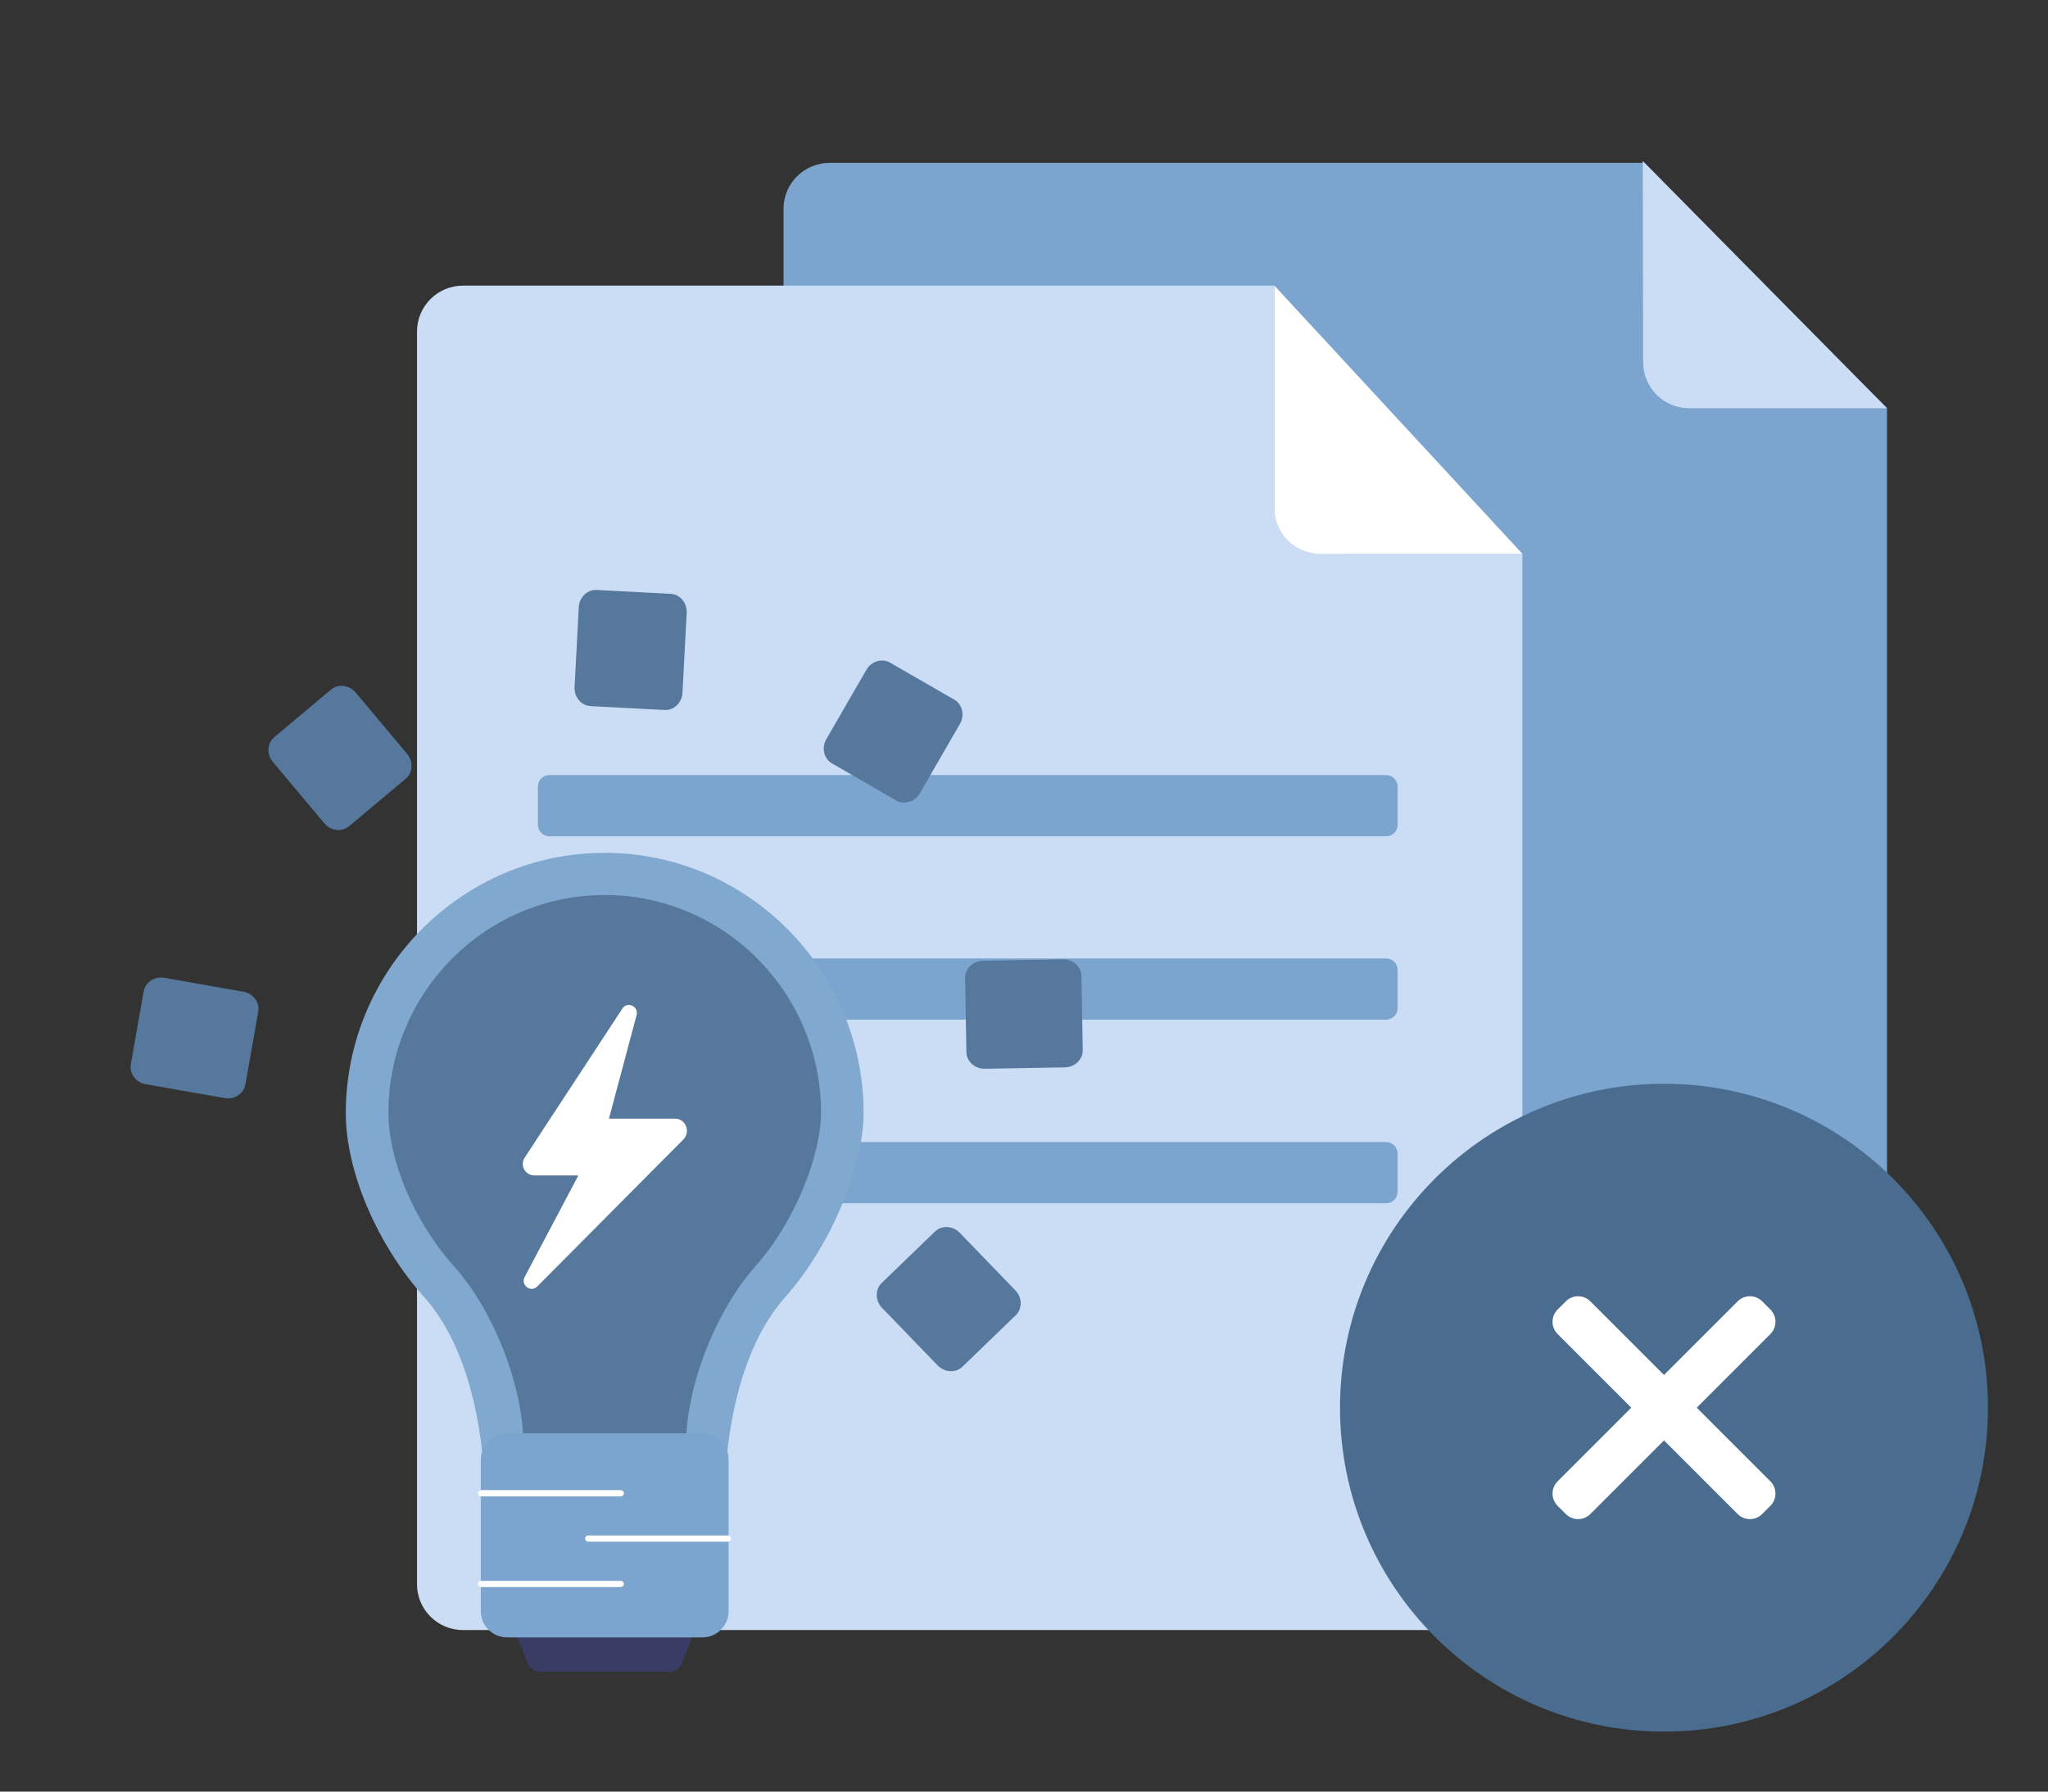 <svg width="160" height="140" viewBox="0 0 160 140" fill="none" xmlns="http://www.w3.org/2000/svg">
<rect x="0" y="0" width="160" height="140" fill="#333333" stroke="none"/>
<path d="M128.342 12.728H64.812C62.825 12.728 61.214 14.333 61.214 16.314V114.201C61.214 116.182 62.825 117.787 64.812 117.787H143.824C145.811 117.787 147.422 116.182 147.422 114.201V31.892L128.342 12.728Z" fill="#7BA5CF"/>
<path d="M128.342 12.578L128.372 28.313C128.372 30.294 129.983 31.9 131.97 31.9H147.422" fill="#CADDF5"/>
<path d="M99.561 22.319H36.176C34.189 22.319 32.578 23.925 32.578 25.906V123.792C32.578 125.773 34.189 127.379 36.176 127.379H115.338C117.325 127.379 118.936 125.773 118.936 123.792V43.276H105.108C103.122 43.276 99.561 41.671 99.561 39.689V22.319Z" fill="#CADDF5"/>
<path d="M108.293 60.566H42.918C42.423 60.566 42.022 60.968 42.022 61.462V64.453C42.022 64.948 42.423 65.349 42.918 65.349H108.293C108.788 65.349 109.189 64.948 109.189 64.453V61.462C109.189 60.968 108.788 60.566 108.293 60.566Z" fill="#7BA5CF"/>
<path d="M108.293 74.897H42.918C42.423 74.897 42.022 75.298 42.022 75.793V78.783C42.022 79.278 42.423 79.679 42.918 79.679H108.293C108.788 79.679 109.189 79.278 109.189 78.783V75.793C109.189 75.298 108.788 74.897 108.293 74.897Z" fill="#7BA5CF"/>
<path d="M108.293 89.243H42.918C42.423 89.243 42.022 89.644 42.022 90.139V93.13C42.022 93.624 42.423 94.026 42.918 94.026H108.293C108.788 94.026 109.189 93.624 109.189 93.13V90.139C109.189 89.644 108.788 89.243 108.293 89.243Z" fill="#7BA5CF"/>
<path d="M99.561 22.319V39.689C99.561 41.67 101.172 43.276 103.159 43.276H118.936" fill="white"/>
<path fill-rule="evenodd" clip-rule="evenodd" d="M130 84.688C116.02 84.688 104.688 96.02 104.688 110C104.688 123.98 116.02 135.313 130 135.313C143.98 135.313 155.312 123.98 155.312 110C155.312 96.02 143.98 84.688 130 84.688Z" fill="#4A6D8F"/>
<path fill-rule="evenodd" clip-rule="evenodd" d="M138.31 117.671L137.671 118.31C137.141 118.84 136.283 118.84 135.753 118.31L121.69 104.247C121.16 103.717 121.16 102.859 121.69 102.329L122.329 101.69C122.859 101.16 123.717 101.16 124.247 101.69L138.31 115.753C138.84 116.283 138.84 117.141 138.31 117.671Z" fill="white"/>
<path fill-rule="evenodd" clip-rule="evenodd" d="M121.69 117.671L122.329 118.31C122.859 118.84 123.717 118.84 124.247 118.31L138.31 104.247C138.84 103.717 138.84 102.859 138.31 102.329L137.671 101.69C137.141 101.16 136.283 101.16 135.753 101.69L121.69 115.753C121.16 116.283 121.16 117.141 121.69 117.671Z" fill="white"/>
<path fill-rule="evenodd" clip-rule="evenodd" d="M79.358 102.775L75.194 106.797C74.669 107.303 73.796 107.26 73.255 106.699L68.909 102.199C68.368 101.639 68.355 100.765 68.88 100.258L73.043 96.237C73.569 95.73 74.441 95.774 74.982 96.335L79.328 100.835C79.869 101.395 79.882 102.269 79.358 102.775Z" fill="#55789C"/>
<path fill-rule="evenodd" clip-rule="evenodd" d="M84.488 76.268L84.589 82.056C84.602 82.785 83.975 83.393 83.196 83.407L76.941 83.516C76.162 83.53 75.514 82.944 75.501 82.214L75.4 76.427C75.388 75.697 76.015 75.089 76.794 75.075L83.049 74.966C83.828 74.952 84.475 75.538 84.488 76.268Z" fill="#55789C"/>
<path fill-rule="evenodd" clip-rule="evenodd" d="M69.54 51.781L74.554 54.675C75.186 55.04 75.384 55.891 74.994 56.566L71.866 61.983C71.477 62.658 70.641 62.912 70.009 62.547L64.996 59.653C64.364 59.288 64.166 58.437 64.555 57.762L67.683 52.345C68.073 51.67 68.909 51.416 69.54 51.781Z" fill="#55789C"/>
<path fill-rule="evenodd" clip-rule="evenodd" d="M46.616 46.101L52.397 46.404C53.125 46.442 53.688 47.11 53.648 47.888L53.32 54.135C53.279 54.913 52.65 55.519 51.921 55.481L46.14 55.178C45.412 55.14 44.849 54.472 44.889 53.693L45.217 47.446C45.258 46.668 45.887 46.063 46.616 46.101Z" fill="#55789C"/>
<path fill-rule="evenodd" clip-rule="evenodd" d="M21.426 57.606L25.86 53.885C26.419 53.416 27.286 53.521 27.787 54.117L31.808 58.91C32.309 59.507 32.262 60.379 31.703 60.848L27.268 64.569C26.709 65.038 25.842 64.933 25.341 64.336L21.32 59.544C20.819 58.947 20.867 58.075 21.426 57.606Z" fill="#55789C"/>
<path fill-rule="evenodd" clip-rule="evenodd" d="M10.22 83.169L11.225 77.468C11.351 76.75 12.083 76.272 12.85 76.408L19.011 77.494C19.778 77.629 20.303 78.328 20.176 79.047L19.171 84.747C19.044 85.466 18.312 85.943 17.545 85.808L11.384 84.722C10.617 84.586 10.093 83.888 10.22 83.169Z" fill="#55789C"/>
<path d="M67.47 86.991C67.47 75.806 58.414 66.644 47.243 66.644C36.072 66.644 27.015 75.806 27.015 86.991C27.015 91.418 29.363 97.137 33.131 101.352C36.868 105.53 37.933 112.563 37.933 118.171L37.933 120.37L56.554 120.37L56.554 118.189C56.554 112.581 57.618 105.562 61.336 101.371C65.117 97.112 67.47 90.885 67.47 86.991Z" fill="#81A8CF"/>
<path d="M64.141 86.936C64.141 77.594 56.578 69.939 47.243 69.939C37.908 69.939 30.347 77.593 30.347 86.936C30.347 90.638 32.307 95.412 35.456 98.934C38.577 102.424 40.895 108.299 40.895 112.984L40.895 114.819L53.592 114.819L53.592 113C53.592 108.314 55.91 102.45 59.016 98.949C62.175 95.392 64.141 90.191 64.141 86.937L64.141 86.936Z" fill="#55789C"/>
<path d="M52.377 130.63L42.109 130.63C41.751 130.63 41.423 130.396 41.228 130.013L39.832 126.393L54.657 126.393L53.26 130.013C53.064 130.396 52.737 130.63 52.379 130.63L52.377 130.63Z" fill="#393D65"/>
<path d="M54.87 112.005L39.616 112.005C38.483 112.005 37.564 112.924 37.564 114.058L37.564 125.899C37.564 127.033 38.483 127.952 39.616 127.952L54.87 127.952C56.004 127.952 56.923 127.033 56.923 125.899L56.923 114.058C56.923 112.924 56.004 112.005 54.87 112.005Z" fill="#7BA5CF"/>
<path fill-rule="evenodd" clip-rule="evenodd" d="M37.344 116.686C37.344 116.551 37.454 116.442 37.589 116.442L48.495 116.442C48.63 116.442 48.739 116.551 48.739 116.686C48.739 116.821 48.63 116.931 48.495 116.931L37.589 116.931C37.454 116.931 37.344 116.821 37.344 116.686Z" fill="white"/>
<path fill-rule="evenodd" clip-rule="evenodd" d="M37.344 123.776C37.344 123.641 37.454 123.531 37.589 123.531L48.495 123.531C48.63 123.531 48.739 123.641 48.739 123.776C48.739 123.911 48.63 124.02 48.495 124.02L37.589 124.02C37.454 124.02 37.344 123.911 37.344 123.776Z" fill="white"/>
<path fill-rule="evenodd" clip-rule="evenodd" d="M45.709 120.23C45.709 120.095 45.819 119.986 45.954 119.986L56.86 119.986C56.995 119.986 57.105 120.095 57.105 120.23C57.105 120.366 56.995 120.475 56.86 120.475L45.954 120.475C45.819 120.475 45.709 120.366 45.709 120.23Z" fill="white"/>
<path d="M48.623 78.813L40.998 90.446C40.588 91.077 41.029 91.852 41.768 91.852L45.184 91.852L40.984 99.797C40.671 100.439 41.479 101.035 41.974 100.527L53.395 89.036C53.977 88.438 53.563 87.416 52.739 87.416L47.574 87.416L49.735 79.321C49.904 78.63 49.007 78.224 48.623 78.813Z" fill="white"/>
</svg>
